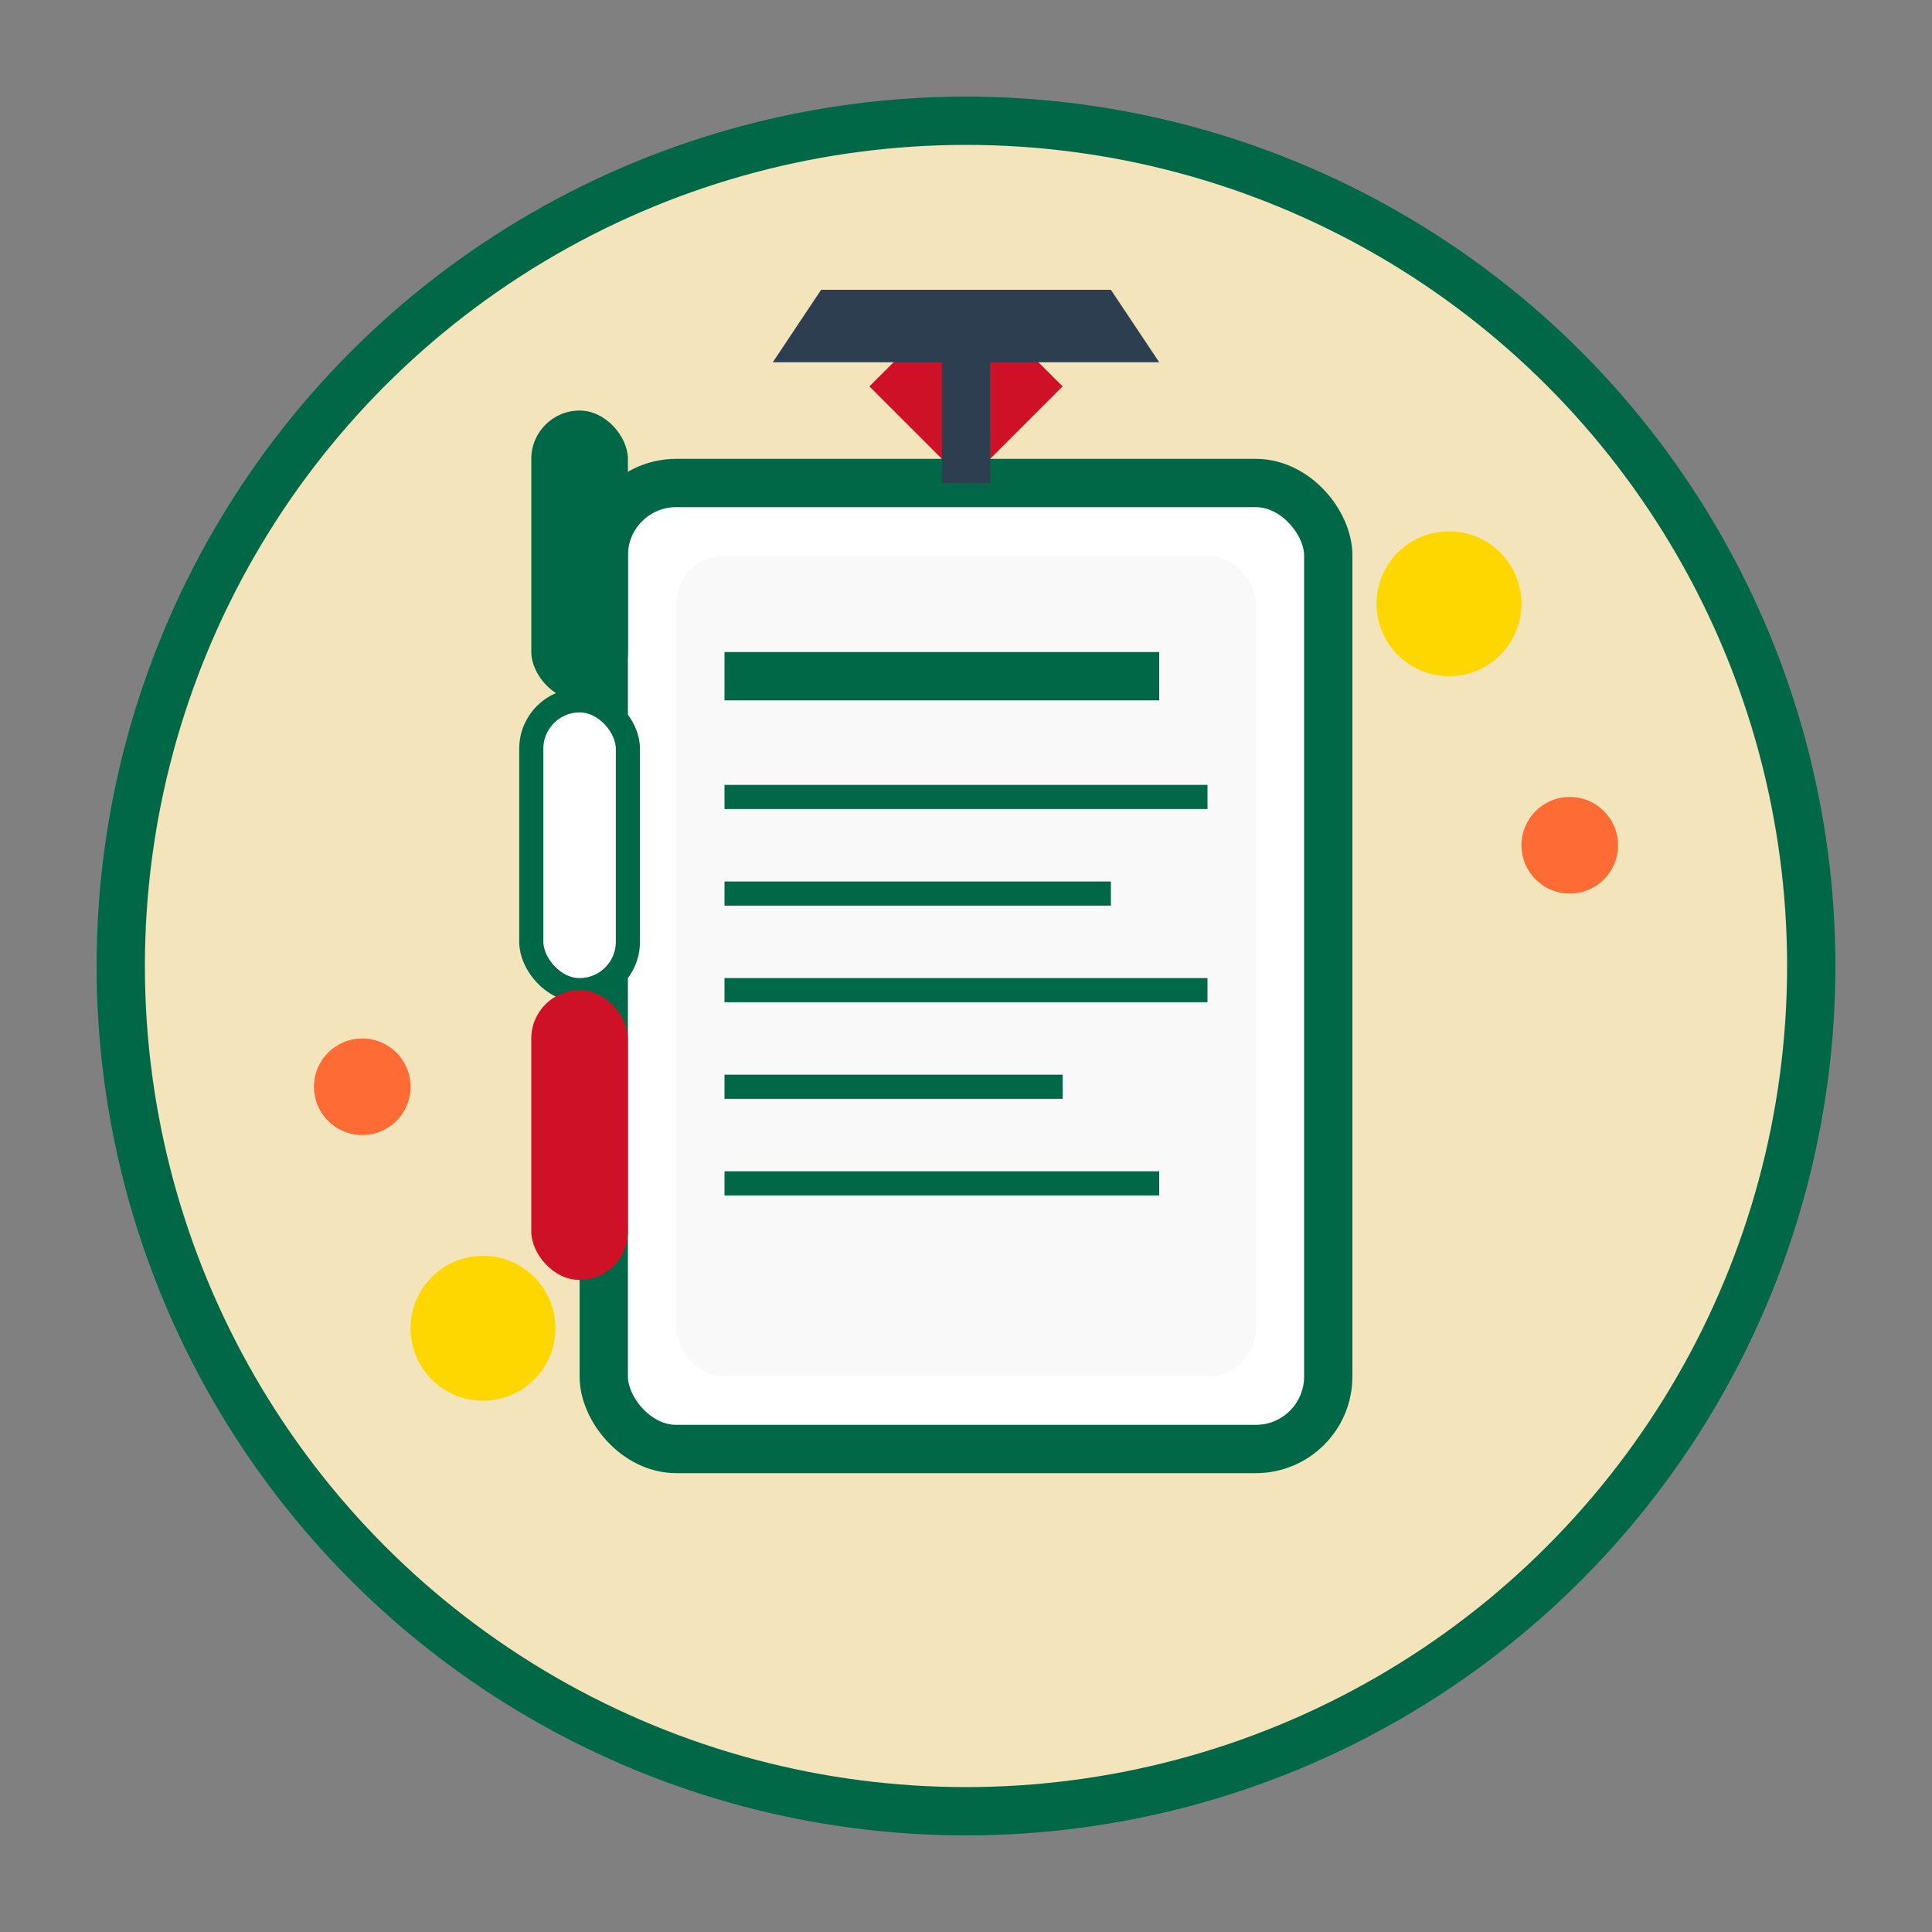 <svg width="80" height="80" viewBox="0 0 80 80" fill="none" xmlns="http://www.w3.org/2000/svg">
  <rect x="0" y="0" width="80" height="80" fill="#808080" stroke="none"/>
  <!-- Background circle -->
  <circle cx="40" cy="40" r="35" fill="#F4E4BC" stroke="#006847" stroke-width="2"/>
  
  <!-- Book/document -->
  <rect x="25" y="20" width="30" height="40" rx="3" fill="#FFFFFF" stroke="#006847" stroke-width="2"/>
  
  <!-- Pages -->
  <rect x="28" y="23" width="24" height="34" rx="2" fill="#F9F9F9"/>
  
  <!-- Text lines -->
  <line x1="30" y1="28" x2="48" y2="28" stroke="#006847" stroke-width="2"/>
  <line x1="30" y1="33" x2="50" y2="33" stroke="#006847" stroke-width="1"/>
  <line x1="30" y1="37" x2="46" y2="37" stroke="#006847" stroke-width="1"/>
  <line x1="30" y1="41" x2="50" y2="41" stroke="#006847" stroke-width="1"/>
  <line x1="30" y1="45" x2="44" y2="45" stroke="#006847" stroke-width="1"/>
  <line x1="30" y1="49" x2="48" y2="49" stroke="#006847" stroke-width="1"/>
  
  <!-- Mexican flag colors accent -->
  <rect x="22" y="17" width="4" height="12" rx="2" fill="#006847"/>
  <rect x="22" y="29" width="4" height="12" rx="2" fill="#FFFFFF" stroke="#006847" stroke-width="1"/>
  <rect x="22" y="41" width="4" height="12" rx="2" fill="#CE1126"/>
  
  <!-- Decorative elements -->
  <circle cx="60" cy="25" r="3" fill="#FFD700"/>
  <circle cx="65" cy="35" r="2" fill="#FF6B35"/>
  <circle cx="20" cy="55" r="3" fill="#FFD700"/>
  <circle cx="15" cy="45" r="2" fill="#FF6B35"/>
  
  <!-- Knowledge symbol -->
  <path d="M40 12 L44 16 L40 20 L36 16 Z" fill="#CE1126"/>
  
  <!-- Graduation cap -->
  <path d="M32 15 L48 15 L46 12 L34 12 Z" fill="#2C3E50"/>
  <rect x="39" y="12" width="2" height="8" fill="#2C3E50"/>
</svg>
